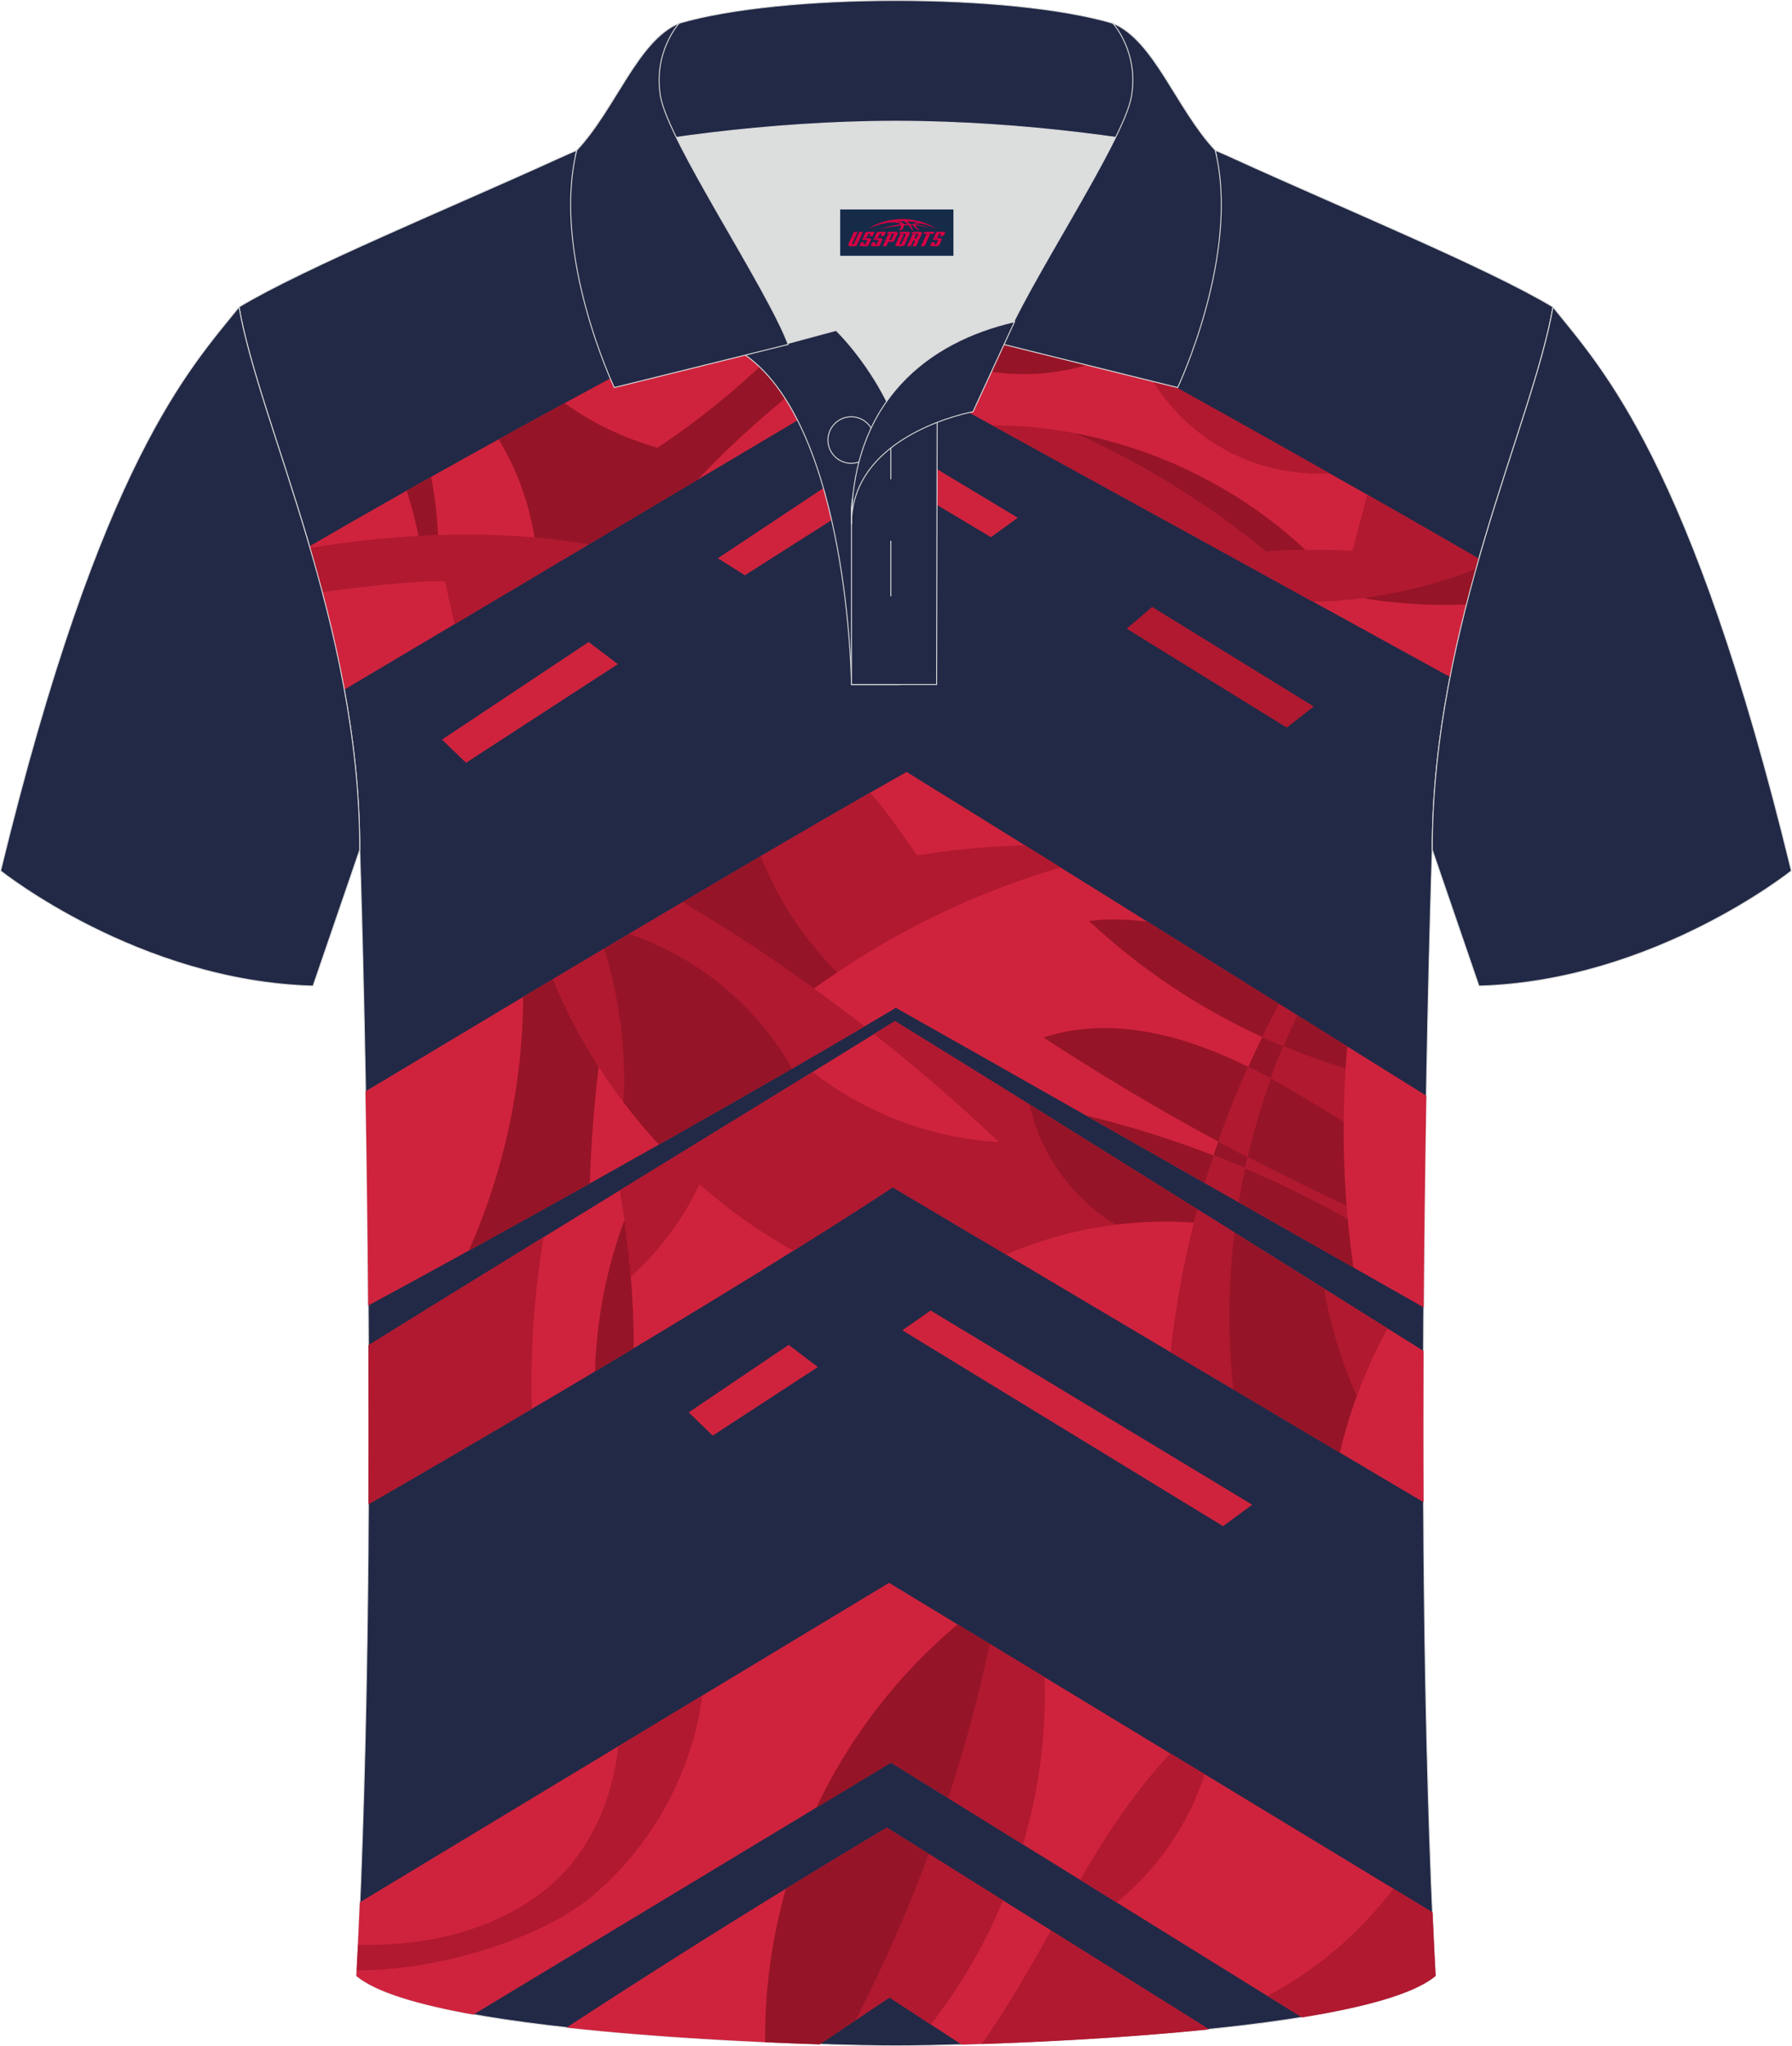 <?xml version="1.0" encoding="utf-8"?>
<!-- Generator: Adobe Illustrator 24.0.1, SVG Export Plug-In . SVG Version: 6.00 Build 0)  -->
<svg xmlns="http://www.w3.org/2000/svg" xmlns:xlink="http://www.w3.org/1999/xlink" version="1.1" id="图层_1" x="0px" y="0px" width="379.8px" height="433.5px" viewBox="0 0 379.72 433.45" enable-background="new 0 0 379.72 433.45" xml:space="preserve">
<g>
	
		<path fill-rule="evenodd" clip-rule="evenodd" fill="#222946" stroke="#DCDDDD" stroke-width="0.2" stroke-miterlimit="22.926" d="   M76.22,180.03c0,0,4.68,137.15-0.7,238.51c15.6,13.14,104.62,14.84,114.34,14.81c9.72,0.03,98.74-1.67,114.34-14.82   c-5.38-101.36-0.7-238.51-0.7-238.51c0-47.79,21.31-90.25,25.59-115c-13.68-8.25-45.44-21.32-67.38-31.34   c-5.84-2.66-10.73-4.57-15.09-5.94l-113.56-0.01c-4.32,1.37-9.2,3.29-15.06,5.95C96.06,43.69,64.3,56.76,50.63,65.02   C54.91,89.77,76.22,132.23,76.22,180.03z"/>
	<path fill-rule="evenodd" clip-rule="evenodd" fill="#CF233D" d="M255.29,375.82l39.98,24.24l8.28,5.02   c0.2,4.54,0.41,9.03,0.65,13.45c-4.52,3.81-15.19,6.65-28.31,8.77l-7.3-4.52h-0.01l-31.97-19.81l-7.75-4.8l-12.1-7.49l-15.8-9.79   l-12.18-7.54l-15.82,9.54l-72.65,43.83c-11.5-2.05-20.7-4.72-24.81-8.18c0.27-5.12,0.52-10.33,0.74-15.6l54.75-33.04l17.8-10.74   l39.6-23.89l14.5,8.8l6.88,4.17l11.54,7l26.7,16.19L255.29,375.82z"/>
	<path fill-rule="evenodd" clip-rule="evenodd" fill="#CF233D" d="M222.73,408.91l33.46,20.93c-18.99,1.95-39.17,2.85-52.4,3.24   l-6.54-4.26l-8.77-5.72l-7.09,4.75l-7.71,5.16c-14.06-0.45-34.71-1.45-53.63-3.54c15.35-10.02,30.84-19.83,46.48-29.41   c7.1-4.36,14.23-8.68,21.38-12.94l8.94,5.59l15.7,9.83L222.73,408.91z"/>
	<path fill-rule="evenodd" clip-rule="evenodd" fill="#CF233D" d="M218.14,233.93c11.32,7.05,23.4,14.59,35.6,22.22   c2.6,1.63,5.21,3.26,7.82,4.89l19.1,11.96c4.51,2.83,8.98,5.62,13.36,8.38l7.63,4.77c-0.04,10.37-0.05,21.11,0.01,32.04   l-17.74-10.5l-22.61-13.41l-13.25-7.85l-34.88-20.69l-24.01-14.24c-6.09,4-13.23,8.56-21.07,13.44h-0.01   c-10.31,6.43-21.84,13.46-33.79,20.63c-2.72,1.63-5.47,3.27-8.22,4.92c-4.44,2.64-8.91,5.3-13.38,7.93   c-11.83,6.98-23.62,13.85-34.64,20.21c0.06-11.51,0.05-22.81,0-33.68c11.83-7.35,24.48-15.14,37.12-22.9l16.14-9.91l11.07-6.79   c10.59-6.49,20.71-12.69,29.81-18.29c4.62-2.85,8.98-5.54,13-8.03l4.42-2.75C198.22,221.57,207.87,227.55,218.14,233.93z"/>
	<path fill-rule="evenodd" clip-rule="evenodd" fill="#CF233D" d="M243.13,195.22c9.25,5.77,18.66,11.64,27.97,17.46l3.81,2.38   l10.59,6.6c5.69,3.55,11.29,7.04,16.74,10.43c-0.23,13.3-0.44,28.51-0.55,44.84c-4.86-2.76-9.84-5.59-14.9-8.46   c-7.98-4.53-16.15-9.17-24.34-13.82l-7.15-4.06c-8.52-4.84-16.97-9.65-25.17-14.3c0,0,0-0.01-0.01-0.01   c-14.71-8.35-28.54-16.19-40.29-22.8c-2.12,1.26-4.34,2.58-6.67,3.94c-4.73,2.78-9.86,5.77-15.29,8.91   c-8.79,5.07-18.36,10.52-28.27,16.12c-4.82,2.72-9.72,5.48-14.65,8.24c-8.54,4.78-17.17,9.56-25.64,14.22   c-7.28,4.01-14.44,7.92-21.31,11.64c-0.11-16.57-0.32-31.96-0.56-45.38c10.58-6.34,21.91-13.13,33.38-19.99   c2.11-1.25,4.22-2.52,6.35-3.79l10.77-6.41l5.39-3.2c3.79-2.24,7.54-4.47,11.26-6.66c5.68-3.37,11.25-6.64,16.64-9.8   c8.25-4.83,16.06-9.36,23.15-13.42c2.68-1.53,5.27-3,7.73-4.39c7.77,4.8,16.22,10.05,25.09,15.56l7.51,4.67L243.13,195.22z"/>
	<path fill-rule="evenodd" clip-rule="evenodd" fill="#CF233D" d="M307.27,143.4c-9.22-5.08-19.01-10.46-29.02-15.95h-0.05   c-5.91-3.25-11.85-6.54-17.85-9.84c-17.24-9.47-34.53-18.96-50.16-27.56c-7.91-4.36-15.4-8.48-22.23-12.25   c-11.38,6.73-25.29,14.99-40.16,23.82h-0.01l-23.1,13.72l-28.38,16.87c-8.1,4.81-15.97,9.48-23.36,13.86   c-1.95-10.66-4.59-20.84-7.38-30.36c6.49-3.77,13.42-7.73,20.59-11.78l5.19-2.92c4.7-2.64,9.48-5.3,14.31-7.96   c4.64-2.56,9.32-5.13,13.98-7.66c22.94-12.48,45.75-24.45,63.45-33.09h0.01c2.08-1.02,4.08-1.98,6-2.9   c13.51,7.1,29.98,16.01,47.41,25.61c2.17,1.19,4.35,2.4,6.54,3.61c11.18,6.19,22.63,12.59,33.86,18.92l4.78,2.71h0.02   c2.68,1.51,5.35,3.03,7.99,4.52c8.2,4.66,16.16,9.23,23.67,13.58C311.11,126.3,308.97,134.68,307.27,143.4z"/>
	<polygon fill-rule="evenodd" clip-rule="evenodd" fill="#CF233D" points="98.74,161.57 130.92,140.67 124.73,135.99 93.65,156.66     "/>
	<polygon fill-rule="evenodd" clip-rule="evenodd" fill="#CF233D" points="157.84,121.85 189.65,101.63 209.98,113.79    215.66,109.67 189.1,93.68 152.11,118.25  "/>
	<polygon fill-rule="evenodd" clip-rule="evenodd" fill="#B01930" points="238.75,133.17 244.14,128.55 278.38,149.65    272.67,154.12  "/>
	<path fill-rule="evenodd" clip-rule="evenodd" fill="#B01930" d="M124.69,115.35c-9.53,5.66-19.11,11.36-28.38,16.87l-2-9   c-2.79-0.42-14.18,0.54-26.02,2.2c-0.84-3.18-1.72-6.3-2.61-9.35c8.07-1.33,15.76-2.15,23.01-2.56c1.39-0.07,2.76-0.13,4.11-0.17   c7.33-0.25,14.19-0.05,20.46,0.51C117.32,114.2,121.13,114.71,124.69,115.35z"/>
	<path fill-rule="evenodd" clip-rule="evenodd" fill="#961427" d="M92.8,113.34c-1.35,0.04-2.72,0.1-4.11,0.17   c-0.68-3.24-1.52-6.43-2.52-9.57c1.72-0.96,3.45-1.94,5.19-2.92C92.13,105.09,92.62,109.21,92.8,113.34z"/>
	<path fill-rule="evenodd" clip-rule="evenodd" fill="#961427" d="M236.52,75.01c-11.18,5.08-23.92,5.62-35.5,1.48l-15.94-5.69   c-13.61,8.73-26.16,19.1-37.28,30.83h-0.01c-7.52,4.46-15.29,9.08-23.1,13.72c-3.56-0.64-7.37-1.14-11.43-1.5   c-1.17-7.33-3.76-14.44-7.6-20.79c4.64-2.56,9.32-5.13,13.98-7.66c5.69,4.1,12.11,7.26,19.67,9.44   c17.05-11.32,31.98-25.82,43.78-42.54h0.01c2.08-1.02,4.07-1.98,6-2.9C202.61,56.5,219.09,65.41,236.52,75.01z"/>
	<path fill-rule="evenodd" clip-rule="evenodd" fill="#B01930" d="M281.71,100.26c-7.71,0.42-15.53-1.35-22.28-5.08   c-6.88-3.8-12.63-9.64-16.36-16.56c11.18,6.19,22.63,12.59,33.86,18.92C278.53,98.45,280.12,99.35,281.71,100.26z"/>
	<path fill-rule="evenodd" clip-rule="evenodd" fill="#961427" d="M276.64,116.49c-2.8,0.03-5.6,0.15-8.39,0.35h-0.01   c-12.34-10.13-26.03-18.6-40.6-25.12c1.13,0.22,2.27,0.45,3.41,0.71c1.12,0.25,2.24,0.53,3.36,0.82c0.01,0,0.02,0.01,0.02,0.01   c1.5,0.4,3,0.82,4.48,1.29c3.1,0.97,6.16,2.1,9.15,3.38c0.72,0.3,1.44,0.61,2.15,0.94c0.71,0.32,1.42,0.65,2.12,1   c1.56,0.75,3.11,1.55,4.64,2.39c1.01,0.56,2.02,1.14,3.02,1.73c0.5,0.3,1,0.6,1.49,0.9c0.99,0.61,1.96,1.24,2.92,1.88   C268.73,109.66,272.83,112.91,276.64,116.49z"/>
	<path fill-rule="evenodd" clip-rule="evenodd" fill="#B01930" d="M268.24,116.84c-2.64,0.18-5.27,0.44-7.89,0.78   c-17.24-9.47-34.53-18.96-50.16-27.56c5.85,0.02,11.68,0.58,17.43,1.66h0.02C242.2,98.24,255.89,106.71,268.24,116.84z"/>
	<path fill-rule="evenodd" clip-rule="evenodd" fill="#B01930" d="M312.8,120.42c-6.92,2.9-15.86,5.13-23.94,6.24h-0.01   c-3.83,0.53-7.46,0.81-10.59,0.79h-0.05c-5.91-3.25-11.85-6.54-17.85-9.84c2.62-0.33,5.25-0.6,7.89-0.78h0.01   c2.79-0.2,5.59-0.32,8.39-0.35c3.32-0.05,6.64,0.02,9.96,0.19l3.11-11.91c8.2,4.66,16.16,9.23,23.67,13.58   C313.19,119.04,312.99,119.73,312.8,120.42z"/>
	<path fill-rule="evenodd" clip-rule="evenodd" fill="#961427" d="M310.75,128.03c-8.08,0.4-17.39-0.42-21.9-1.36   c8.09-1.11,17.02-3.35,23.94-6.24C312.1,122.92,311.41,125.46,310.75,128.03z"/>
	<path fill-rule="evenodd" clip-rule="evenodd" fill="#961427" d="M126.86,225.95c-1,8.21-1.63,16.47-1.89,24.73   c-8.54,4.78-17.17,9.56-25.64,14.22c7.49-16.85,11.44-35.28,11.51-53.72c2.11-1.25,4.22-2.52,6.35-3.79   C119.83,213.86,123.07,220.07,126.86,225.95z"/>
	<path fill-rule="evenodd" clip-rule="evenodd" fill="#B01930" d="M132.08,233.45c-1.84-2.43-3.59-4.93-5.22-7.5   c-3.79-5.88-7.03-12.09-9.67-18.57c3.59-2.14,7.19-4.28,10.77-6.41C131.25,211.44,132.65,222.49,132.08,233.45z"/>
	<path fill-rule="evenodd" clip-rule="evenodd" fill="#961427" d="M167.89,226.33c-8.79,5.07-18.36,10.52-28.27,16.12   c-2.68-2.87-5.19-5.87-7.54-8.99c0.58-10.96-0.82-22.01-4.11-32.47c1.8-1.07,3.6-2.14,5.39-3.2   C147.83,202.64,160.4,213.02,167.89,226.33z"/>
	<path fill-rule="evenodd" clip-rule="evenodd" fill="#B01930" d="M183.19,217.42c-4.73,2.78-9.86,5.77-15.29,8.91   c-7.49-13.31-20.07-23.68-34.54-28.55c3.79-2.24,7.54-4.47,11.26-6.66c9.57,5.65,18.86,11.75,27.87,18.28   C176.1,212,179.66,214.68,183.19,217.42z"/>
	<path fill-rule="evenodd" clip-rule="evenodd" fill="#961427" d="M177.43,205.94c-1.67,1.12-3.32,2.27-4.95,3.45   c-9.01-6.53-18.3-12.63-27.87-18.28c5.68-3.37,11.25-6.64,16.64-9.8C164.88,190.51,170.43,198.95,177.43,205.94z"/>
	<path fill-rule="evenodd" clip-rule="evenodd" fill="#B01930" d="M224.73,183.74c-16.78,4.92-32.8,12.44-47.3,22.2   c-7-6.99-12.55-15.43-16.18-24.62c8.25-4.83,16.06-9.36,23.15-13.42c3.34,3.87,6.36,8.13,9.89,13.29   c7.58-1.24,15.25-1.94,22.94-2.12C219.7,180.61,222.2,182.16,224.73,183.74z"/>
	<path fill-rule="evenodd" clip-rule="evenodd" fill="#961427" d="M271.1,212.68c-1.26,2.31-2.47,4.64-3.62,6.99   c-13.45-6.17-25.91-14.49-36.72-24.59c4.06-0.53,8.21-0.35,12.37,0.13C252.38,200.99,261.79,206.86,271.1,212.68z"/>
	<path fill-rule="evenodd" clip-rule="evenodd" fill="#961427" d="M264.5,225.98c-2.34,5.18-4.46,10.47-6.34,15.84   c-12.66-6.83-25.01-14.19-37.04-22.06c11.41-3.73,23.43-1.83,34.32,2.27C258.53,223.18,261.55,224.52,264.5,225.98z"/>
	<path fill-rule="evenodd" clip-rule="evenodd" fill="#B01930" d="M274.91,215.06c-1.05,2.16-2.03,4.36-2.96,6.57   c-1.51-0.62-3-1.28-4.48-1.96c1.16-2.36,2.36-4.68,3.63-6.99C272.37,213.47,273.64,214.26,274.91,215.06z"/>
	<path fill-rule="evenodd" clip-rule="evenodd" fill="#961427" d="M271.95,221.63c-0.95,2.25-1.84,4.53-2.66,6.82   c-1.58-0.86-3.17-1.69-4.79-2.47c0.95-2.12,1.94-4.22,2.97-6.31C268.95,220.35,270.45,221.01,271.95,221.63z"/>
	<path fill-rule="evenodd" clip-rule="evenodd" fill="#B01930" d="M269.29,228.45c-1.98,5.44-3.62,11.01-4.93,16.65   c-2.08-1.08-4.14-2.18-6.2-3.29c1.88-5.37,4-10.66,6.34-15.84C266.12,226.76,267.71,227.59,269.29,228.45z"/>
	<path fill-rule="evenodd" clip-rule="evenodd" fill="#961427" d="M264.36,245.1c-0.19,0.78-0.36,1.56-0.53,2.34   c-2.21-0.94-4.43-1.84-6.67-2.71c0.33-0.98,0.65-1.95,1-2.92C260.22,242.92,262.29,244.02,264.36,245.1z"/>
	<path fill-rule="evenodd" clip-rule="evenodd" fill="#B01930" d="M263.83,247.44c-0.51,2.39-0.97,4.79-1.37,7.2   c-2.38-1.35-4.76-2.71-7.15-4.06c0.58-1.96,1.2-3.91,1.85-5.85C259.41,245.6,261.62,246.5,263.83,247.44z"/>
	<path fill-rule="evenodd" clip-rule="evenodd" fill="#961427" d="M257.17,244.74c-0.65,1.94-1.27,3.89-1.85,5.85   c-8.52-4.84-16.97-9.65-25.17-14.3C239.33,238.51,248.36,241.34,257.17,244.74z"/>
	<path fill-rule="evenodd" clip-rule="evenodd" fill="#961427" d="M285.5,221.66c-0.15,1.56-0.26,3.13-0.36,4.69   c-4.48-1.35-8.88-2.92-13.19-4.72c0.93-2.22,1.91-4.41,2.96-6.57C278.46,217.27,282,219.48,285.5,221.66z"/>
	<path fill-rule="evenodd" clip-rule="evenodd" fill="#B01930" d="M285.14,226.35c-0.24,3.75-0.37,7.51-0.4,11.26   c-5.08-3.17-10.19-6.32-15.45-9.16c0.82-2.29,1.71-4.57,2.66-6.82C276.26,223.42,280.66,225,285.14,226.35z"/>
	<path fill-rule="evenodd" clip-rule="evenodd" fill="#961427" d="M285.36,255.46c-7.08-3.29-14.08-6.74-21-10.36   c1.31-5.65,2.96-11.21,4.93-16.65c5.26,2.85,10.37,6,15.45,9.16C284.69,243.57,284.9,249.52,285.36,255.46z"/>
	<path fill-rule="evenodd" clip-rule="evenodd" fill="#961427" d="M286.8,268.47c-7.98-4.53-16.15-9.17-24.34-13.82   c0.4-2.41,0.86-4.81,1.37-7.2c7.44,3.15,14.71,6.73,21.75,10.69C285.91,261.59,286.3,265.03,286.8,268.47z"/>
	<path fill-rule="evenodd" clip-rule="evenodd" fill="#B01930" d="M285.59,258.14c-7.05-3.97-14.31-7.54-21.75-10.69   c0.17-0.79,0.34-1.56,0.53-2.34c6.92,3.62,13.92,7.07,21,10.36C285.43,256.35,285.51,257.24,285.59,258.14z"/>
	<path fill-rule="evenodd" clip-rule="evenodd" fill="#B01930" d="M112.7,298.42c-11.83,6.98-23.62,13.85-34.64,20.21   c0.06-11.51,0.05-22.81,0-33.68c11.83-7.35,24.48-15.14,37.12-22.9C113.16,274.05,112.33,286.25,112.7,298.42z"/>
	<path fill-rule="evenodd" clip-rule="evenodd" fill="#961427" d="M134.3,285.57c-2.72,1.63-5.47,3.27-8.22,4.92   c0.3-10.94,2.42-21.83,6.24-32.1c0.57,3.98,1.02,8,1.34,12.01v0.01C134.08,275.45,134.29,280.51,134.3,285.57z"/>
	<path fill-rule="evenodd" clip-rule="evenodd" fill="#B01930" d="M148.2,250.82c-3.45,7.43-8.43,14.13-14.54,19.58   c-0.32-4.01-0.77-8.03-1.34-12.01c-0.3-2.09-0.64-4.18-1-6.25c3.73-2.29,7.43-4.56,11.07-6.79   C144.26,247.23,146.2,249.07,148.2,250.82z"/>
	<path fill-rule="evenodd" clip-rule="evenodd" fill="#B01930" d="M236.4,259.41c-7.99,1-15.84,3.13-23.22,6.33l-24.01-14.24   c-6.09,4-13.23,8.56-21.07,13.44h-0.01c-7.11-3.97-13.78-8.72-19.9-14.12c-2-1.75-3.94-3.59-5.8-5.48   c10.59-6.49,20.71-12.69,29.81-18.29c11.25,8.8,25.22,14.08,39.48,14.86c-8.49-8.02-17.32-15.67-26.48-22.89   c1.53-0.95,3-1.86,4.42-2.75c8.59,5.29,18.24,11.27,28.51,17.66C220.39,244.43,227.19,253.9,236.4,259.41z"/>
	<path fill-rule="evenodd" clip-rule="evenodd" fill="#961427" d="M253.74,256.15c-0.26,0.94-0.51,1.88-0.75,2.83   c-5.53-0.41-11.09-0.26-16.59,0.43c-9.21-5.51-16.01-14.98-18.26-25.48C229.46,240.98,241.53,248.52,253.74,256.15z"/>
	<path fill-rule="evenodd" clip-rule="evenodd" fill="#B01930" d="M261.31,294.28l-13.25-7.85c0.99-9.25,2.64-18.43,4.92-27.45   c0.24-0.95,0.49-1.89,0.75-2.83c2.6,1.63,5.21,3.26,7.82,4.89C260.22,272.07,260.12,283.24,261.31,294.28z"/>
	<path fill-rule="evenodd" clip-rule="evenodd" fill="#961427" d="M287.54,295.64c-1.45,3.94-2.66,7.96-3.62,12.05l-22.61-13.41   c-1.2-11.04-1.1-22.21,0.24-33.23c6.4,4.01,12.79,8.01,19.1,11.96C281.99,280.8,284.3,288.42,287.54,295.64z"/>
	<path fill-rule="evenodd" clip-rule="evenodd" fill="#B01930" d="M294.02,281.39c-2.52,4.58-4.68,9.35-6.48,14.26   c-3.24-7.22-5.55-14.84-6.88-22.63C285.17,275.84,289.63,278.63,294.02,281.39z"/>
	<path fill-rule="evenodd" clip-rule="evenodd" fill="#B01930" d="M148.81,359.16c-2.18,16.65-10.94,32.37-23.97,42.98   c-9.56,7.77-30.32,15.21-49.26,15.23c0.09-1.78,0.18-3.58,0.27-5.38c12.22,0.13,26.8-1.84,39.15-11.28   c9.41-7.19,14.77-18.93,16.01-30.8L148.81,359.16z"/>
	<path fill-rule="evenodd" clip-rule="evenodd" fill="#961427" d="M209.79,348.23c-2.35,11.04-5.3,21.94-8.81,32.67l-12.18-7.54   l-15.82,9.54c7.02-14.9,17.31-28.25,29.94-38.83L209.79,348.23z"/>
	<path fill-rule="evenodd" clip-rule="evenodd" fill="#B01930" d="M216.78,390.69l-15.8-9.79c3.52-10.73,6.46-21.63,8.81-32.67   l11.54,7C221.76,367.2,220.16,379.2,216.78,390.69z"/>
	<path fill-rule="evenodd" clip-rule="evenodd" fill="#B01930" d="M255.29,375.82c-3.45,10.58-10.03,20.13-18.67,27.15l-7.75-4.8   c5.6-9.56,11.6-18.79,19.16-26.76L255.29,375.82z"/>
	<path fill-rule="evenodd" clip-rule="evenodd" fill="#B01930" d="M275.89,427.3l-7.3-4.52c10.4-5.51,19.58-13.33,26.68-22.73   l8.28,5.02c0.2,4.54,0.41,9.03,0.65,13.45C299.68,422.34,289.01,425.18,275.89,427.3z"/>
	<path fill-rule="evenodd" clip-rule="evenodd" fill="#961427" d="M196.85,392.72c-4.45,12-9.61,23.75-15.46,35.14l-7.71,5.16   c-3.49-0.11-7.38-0.26-11.55-0.45c-0.1-10.97,1.39-21.95,4.4-32.51c7.1-4.36,14.23-8.68,21.38-12.94L196.85,392.72z"/>
	<path fill-rule="evenodd" clip-rule="evenodd" fill="#B01930" d="M212.55,402.55c-3.91,9.39-9.06,18.26-15.31,26.27l-8.77-5.72   c-2.36,1.59-4.73,3.17-7.09,4.75c5.85-11.39,11.01-23.14,15.46-35.14L212.55,402.55z"/>
	<path fill-rule="evenodd" clip-rule="evenodd" fill="#B01930" d="M208.04,432.95c5.38-7.61,10.04-15.82,14.68-24.04l33.46,20.93   C239.14,431.59,221.13,432.5,208.04,432.95z"/>
	<polygon fill-rule="evenodd" clip-rule="evenodd" fill="#CF233D" points="151.02,304.09 173.3,289.56 167.11,284.87 145.92,299.17     "/>
	<polygon fill-rule="evenodd" clip-rule="evenodd" fill="#CF233D" points="191.21,281.78 197.2,277.59 265.34,318.72 259.17,323.27     "/>
	
		<path fill-rule="evenodd" clip-rule="evenodd" fill="#222946" stroke="#DCDDDD" stroke-width="0.2" stroke-miterlimit="22.926" d="   M329.09,65.02c10.24,12.8,29.36,32.42,50.52,119.44c0,0-29.19,23.38-66.21,24.4c0,0-7.16-20.82-9.9-28.84l0,0   C303.5,132.23,324.81,89.77,329.09,65.02z"/>
	
		<path fill-rule="evenodd" clip-rule="evenodd" fill="#222946" stroke="#DCDDDD" stroke-width="0.2" stroke-miterlimit="22.926" d="   M50.63,65.02C40.39,77.82,21.27,97.44,0.11,184.46c0,0,29.19,23.38,66.21,24.4c0,0,7.16-20.82,9.9-28.84l0,0   C76.22,132.23,54.91,89.77,50.63,65.02z"/>
	<path fill-rule="evenodd" clip-rule="evenodd" fill="#DCDDDD" d="M187.88,85.01c6.44-9.11,16.35-14.37,26.94-16.84   c5.24-10.64,16.08-27.82,21.62-39.15c-26.77-6.51-66.39-6.51-93.16,0c6.42,13.14,20,34.17,23.66,43.71l10.22-2.75   C177.16,70,183.16,75.66,187.88,85.01z"/>
	
		<path fill-rule="evenodd" clip-rule="evenodd" fill="#222946" stroke="#DCDDDD" stroke-width="0.2" stroke-miterlimit="22.926" d="   M157.9,75.18l19.26-5.19c0,0,11.74,11.1,15.3,27.84s-1.86,47.18-1.86,47.18h-10.18C180.42,145,179.89,90.75,157.9,75.18z"/>
	
		<path fill-rule="evenodd" clip-rule="evenodd" fill="#222946" stroke="#DCDDDD" stroke-width="0.2" stroke-miterlimit="22.926" d="   M180.42,107.46V145h18.04l0.14-60.77C189.76,87.14,180.91,98.68,180.42,107.46z"/>
	
		<path fill-rule="evenodd" clip-rule="evenodd" fill="#222946" stroke="#DCDDDD" stroke-width="0.2" stroke-miterlimit="22.926" d="   M121.94,33.01c13.38-3.26,40.91-7.33,67.92-7.33c27,0,54.53,4.07,67.92,7.33l-0.28-1.2c-8.23-8.78-12.93-23.33-21.69-26.89   C224.87,1.7,207.36,0.1,189.85,0.1c-17.5,0-35.01,1.61-45.95,4.82c-8.77,3.57-13.47,18.11-21.69,26.89L121.94,33.01z"/>
	
		<path fill-rule="evenodd" clip-rule="evenodd" fill="#222946" stroke="#DCDDDD" stroke-width="0.2" stroke-miterlimit="22.926" d="   M143.91,4.92c0,0-5.58,6.05-3.95,15.53c1.63,9.49,22.57,40.53,27.06,52.51l-36.86,9.13c0,0-13.39-28.22-7.95-50.28   C130.45,23.03,135.15,8.5,143.91,4.92z"/>
	
		<path fill-rule="evenodd" clip-rule="evenodd" fill="#222946" stroke="#DCDDDD" stroke-width="0.2" stroke-miterlimit="22.926" d="   M235.81,4.92c0,0,5.58,6.05,3.94,15.53c-1.63,9.49-22.57,40.53-27.06,52.51l36.86,9.13c0,0,13.39-28.22,7.95-50.28   C249.28,23.03,244.57,8.5,235.81,4.92z"/>
	<path fill="none" stroke="#DCDDDD" stroke-width="0.2" stroke-miterlimit="22.926" d="M185.3,93.21c0-2.71-2.21-4.93-4.93-4.93   c-2.71,0-4.93,2.21-4.93,4.93c0,2.71,2.21,4.93,4.93,4.93S185.3,95.92,185.3,93.21z"/>
	
		<line fill="none" stroke="#DCDDDD" stroke-width="0.2" stroke-miterlimit="22.926" x1="188.76" y1="114.53" x2="188.76" y2="126.29"/>
	
		<line fill="none" stroke="#DCDDDD" stroke-width="0.2" stroke-miterlimit="22.926" x1="188.76" y1="89.77" x2="188.76" y2="101.52"/>
	
		<path fill-rule="evenodd" clip-rule="evenodd" fill="#222946" stroke="#DCDDDD" stroke-width="0.2" stroke-miterlimit="22.926" d="   M214.98,68.15l-8.81,19.07c0,0-25.75,4.58-25.75,23.82C180.42,84.85,196.7,72.34,214.98,68.15z"/>
	
</g>
<g id="tag_logo">
	<rect y="44.37" fill="#162B48" width="24" height="9.818" x="178.03"/>
	<g>
		<path fill="#D30044" d="M193.99,47.56l0.005-0.011c0.131-0.311,1.085-0.262,2.351,0.071c0.715,0.24,1.44,0.54,2.193,0.9    c-0.218-0.147-0.447-0.289-0.682-0.42l0.011,0.005l-0.011-0.005c-1.478-0.845-3.218-1.418-5.1-1.62    c-1.282-0.115-1.658-0.082-2.411-0.055c-2.449,0.142-4.68,0.905-6.458,2.095c1.26-0.638,2.722-1.075,4.195-1.336    c1.467-0.18,2.476-0.033,2.771,0.344c-1.691,0.175-3.469,0.633-4.555,1.075c1.156-0.338,2.967-0.665,4.647-0.813    c0.016,0.251-0.115,0.567-0.415,0.96h0.475c0.376-0.382,0.584-0.725,0.595-1.004c0.333-0.022,0.66-0.033,0.971-0.033    C192.82,48,193.03,48.35,193.23,48.74h0.262c-0.125-0.344-0.295-0.687-0.518-1.036c0.207,0,0.393,0.005,0.567,0.011    c0.104,0.267,0.496,0.66,1.058,1.025h0.245c-0.442-0.365-0.753-0.753-0.835-1.004c1.047,0.065,1.696,0.224,2.885,0.513    C195.81,47.82,195.07,47.65,193.99,47.56z M191.55,47.47c-0.164-0.295-0.655-0.485-1.402-0.551    c0.464-0.033,0.922-0.055,1.364-0.055c0.311,0.147,0.589,0.344,0.84,0.589C192.09,47.45,191.82,47.46,191.55,47.47z M193.53,47.52c-0.224-0.016-0.458-0.027-0.715-0.044c-0.147-0.202-0.311-0.398-0.502-0.6c0.082,0,0.164,0.005,0.24,0.011    c0.72,0.033,1.429,0.125,2.138,0.273C194.02,47.12,193.64,47.28,193.53,47.52z"/>
		<path fill="#D30044" d="M180.95,49.1L179.78,51.65C179.6,52.02,179.87,52.16,180.35,52.16l0.873,0.005    c0.115,0,0.251-0.049,0.327-0.175l1.342-2.891H182.11L180.89,51.73H180.72c-0.147,0-0.185-0.033-0.147-0.125l1.156-2.504H180.95L180.95,49.1z M182.81,50.45h1.271c0.36,0,0.584,0.125,0.442,0.425L184.05,51.91C183.95,52.13,183.68,52.16,183.45,52.16H182.53c-0.267,0-0.442-0.136-0.349-0.333l0.235-0.513h0.742L182.98,51.69C182.96,51.74,183,51.75,183.06,51.75h0.18    c0.082,0,0.125-0.016,0.147-0.071l0.376-0.813c0.011-0.022,0.011-0.044-0.055-0.044H182.64L182.81,50.45L182.81,50.45z M183.63,50.38h-0.78l0.475-1.025c0.098-0.218,0.338-0.256,0.578-0.256H185.35L184.96,49.94L184.18,50.06l0.262-0.562H184.15c-0.082,0-0.12,0.016-0.147,0.071L183.63,50.38L183.63,50.38z M185.22,50.45L185.05,50.82h1.069c0.06,0,0.06,0.016,0.049,0.044    L185.79,51.68C185.77,51.73,185.73,51.75,185.65,51.75H185.47c-0.055,0-0.104-0.011-0.082-0.06l0.175-0.376H184.82L184.59,51.83C184.49,52.02,184.67,52.16,184.94,52.16h0.916c0.24,0,0.502-0.033,0.605-0.251l0.475-1.031c0.142-0.3-0.082-0.425-0.442-0.425H185.22L185.22,50.45z M186.03,50.38l0.371-0.818c0.022-0.055,0.06-0.071,0.147-0.071h0.295L186.58,50.05l0.791-0.115l0.387-0.845H186.31c-0.24,0-0.48,0.038-0.578,0.256L185.26,50.38L186.03,50.38L186.03,50.38z M188.43,50.84h0.278c0.087,0,0.153-0.022,0.202-0.115    l0.496-1.075c0.033-0.076-0.011-0.12-0.125-0.12H187.88l0.431-0.431h1.522c0.355,0,0.485,0.153,0.393,0.355l-0.676,1.445    c-0.06,0.125-0.175,0.333-0.644,0.327l-0.649-0.005L187.82,52.16H187.04l1.178-2.558h0.785L188.43,50.84L188.43,50.84z     M191.02,51.65c-0.022,0.049-0.06,0.076-0.142,0.076h-0.191c-0.082,0-0.109-0.027-0.082-0.076l0.944-2.051h-0.785l-0.987,2.138    c-0.125,0.273,0.115,0.415,0.453,0.415h0.72c0.327,0,0.649-0.071,0.769-0.322l1.085-2.384c0.093-0.202-0.06-0.355-0.415-0.355    h-1.533l-0.431,0.431h1.38c0.115,0,0.164,0.033,0.131,0.104L191.02,51.65L191.02,51.65z M193.74,50.52h0.278    c0.087,0,0.158-0.022,0.202-0.115l0.344-0.753c0.033-0.076-0.011-0.12-0.125-0.12h-1.402l0.425-0.431h1.527    c0.355,0,0.485,0.153,0.393,0.355l-0.529,1.124c-0.044,0.093-0.147,0.18-0.393,0.18c0.224,0.011,0.256,0.158,0.175,0.327    l-0.496,1.075h-0.785l0.54-1.167c0.022-0.055-0.005-0.087-0.104-0.087h-0.235L192.97,52.16h-0.785l1.178-2.558h0.785L193.74,50.52L193.74,50.52z M196.31,49.61L195.13,52.16h0.785l1.184-2.558H196.31L196.31,49.61z M197.82,49.54l0.202-0.431h-2.1l-0.295,0.431    H197.82L197.82,49.54z M197.8,50.45h1.271c0.36,0,0.584,0.125,0.442,0.425l-0.475,1.031c-0.104,0.218-0.371,0.251-0.605,0.251    h-0.916c-0.267,0-0.442-0.136-0.349-0.333l0.235-0.513h0.742L197.97,51.69c-0.022,0.049,0.022,0.06,0.082,0.06h0.18    c0.082,0,0.125-0.016,0.147-0.071l0.376-0.813c0.011-0.022,0.011-0.044-0.049-0.044h-1.069L197.8,50.45L197.8,50.45z     M198.61,50.38H197.83l0.475-1.025c0.098-0.218,0.338-0.256,0.578-0.256h1.451l-0.387,0.845l-0.791,0.115l0.262-0.562h-0.295    c-0.082,0-0.12,0.016-0.147,0.071L198.61,50.38z"/>
	</g>
</g>
</svg>